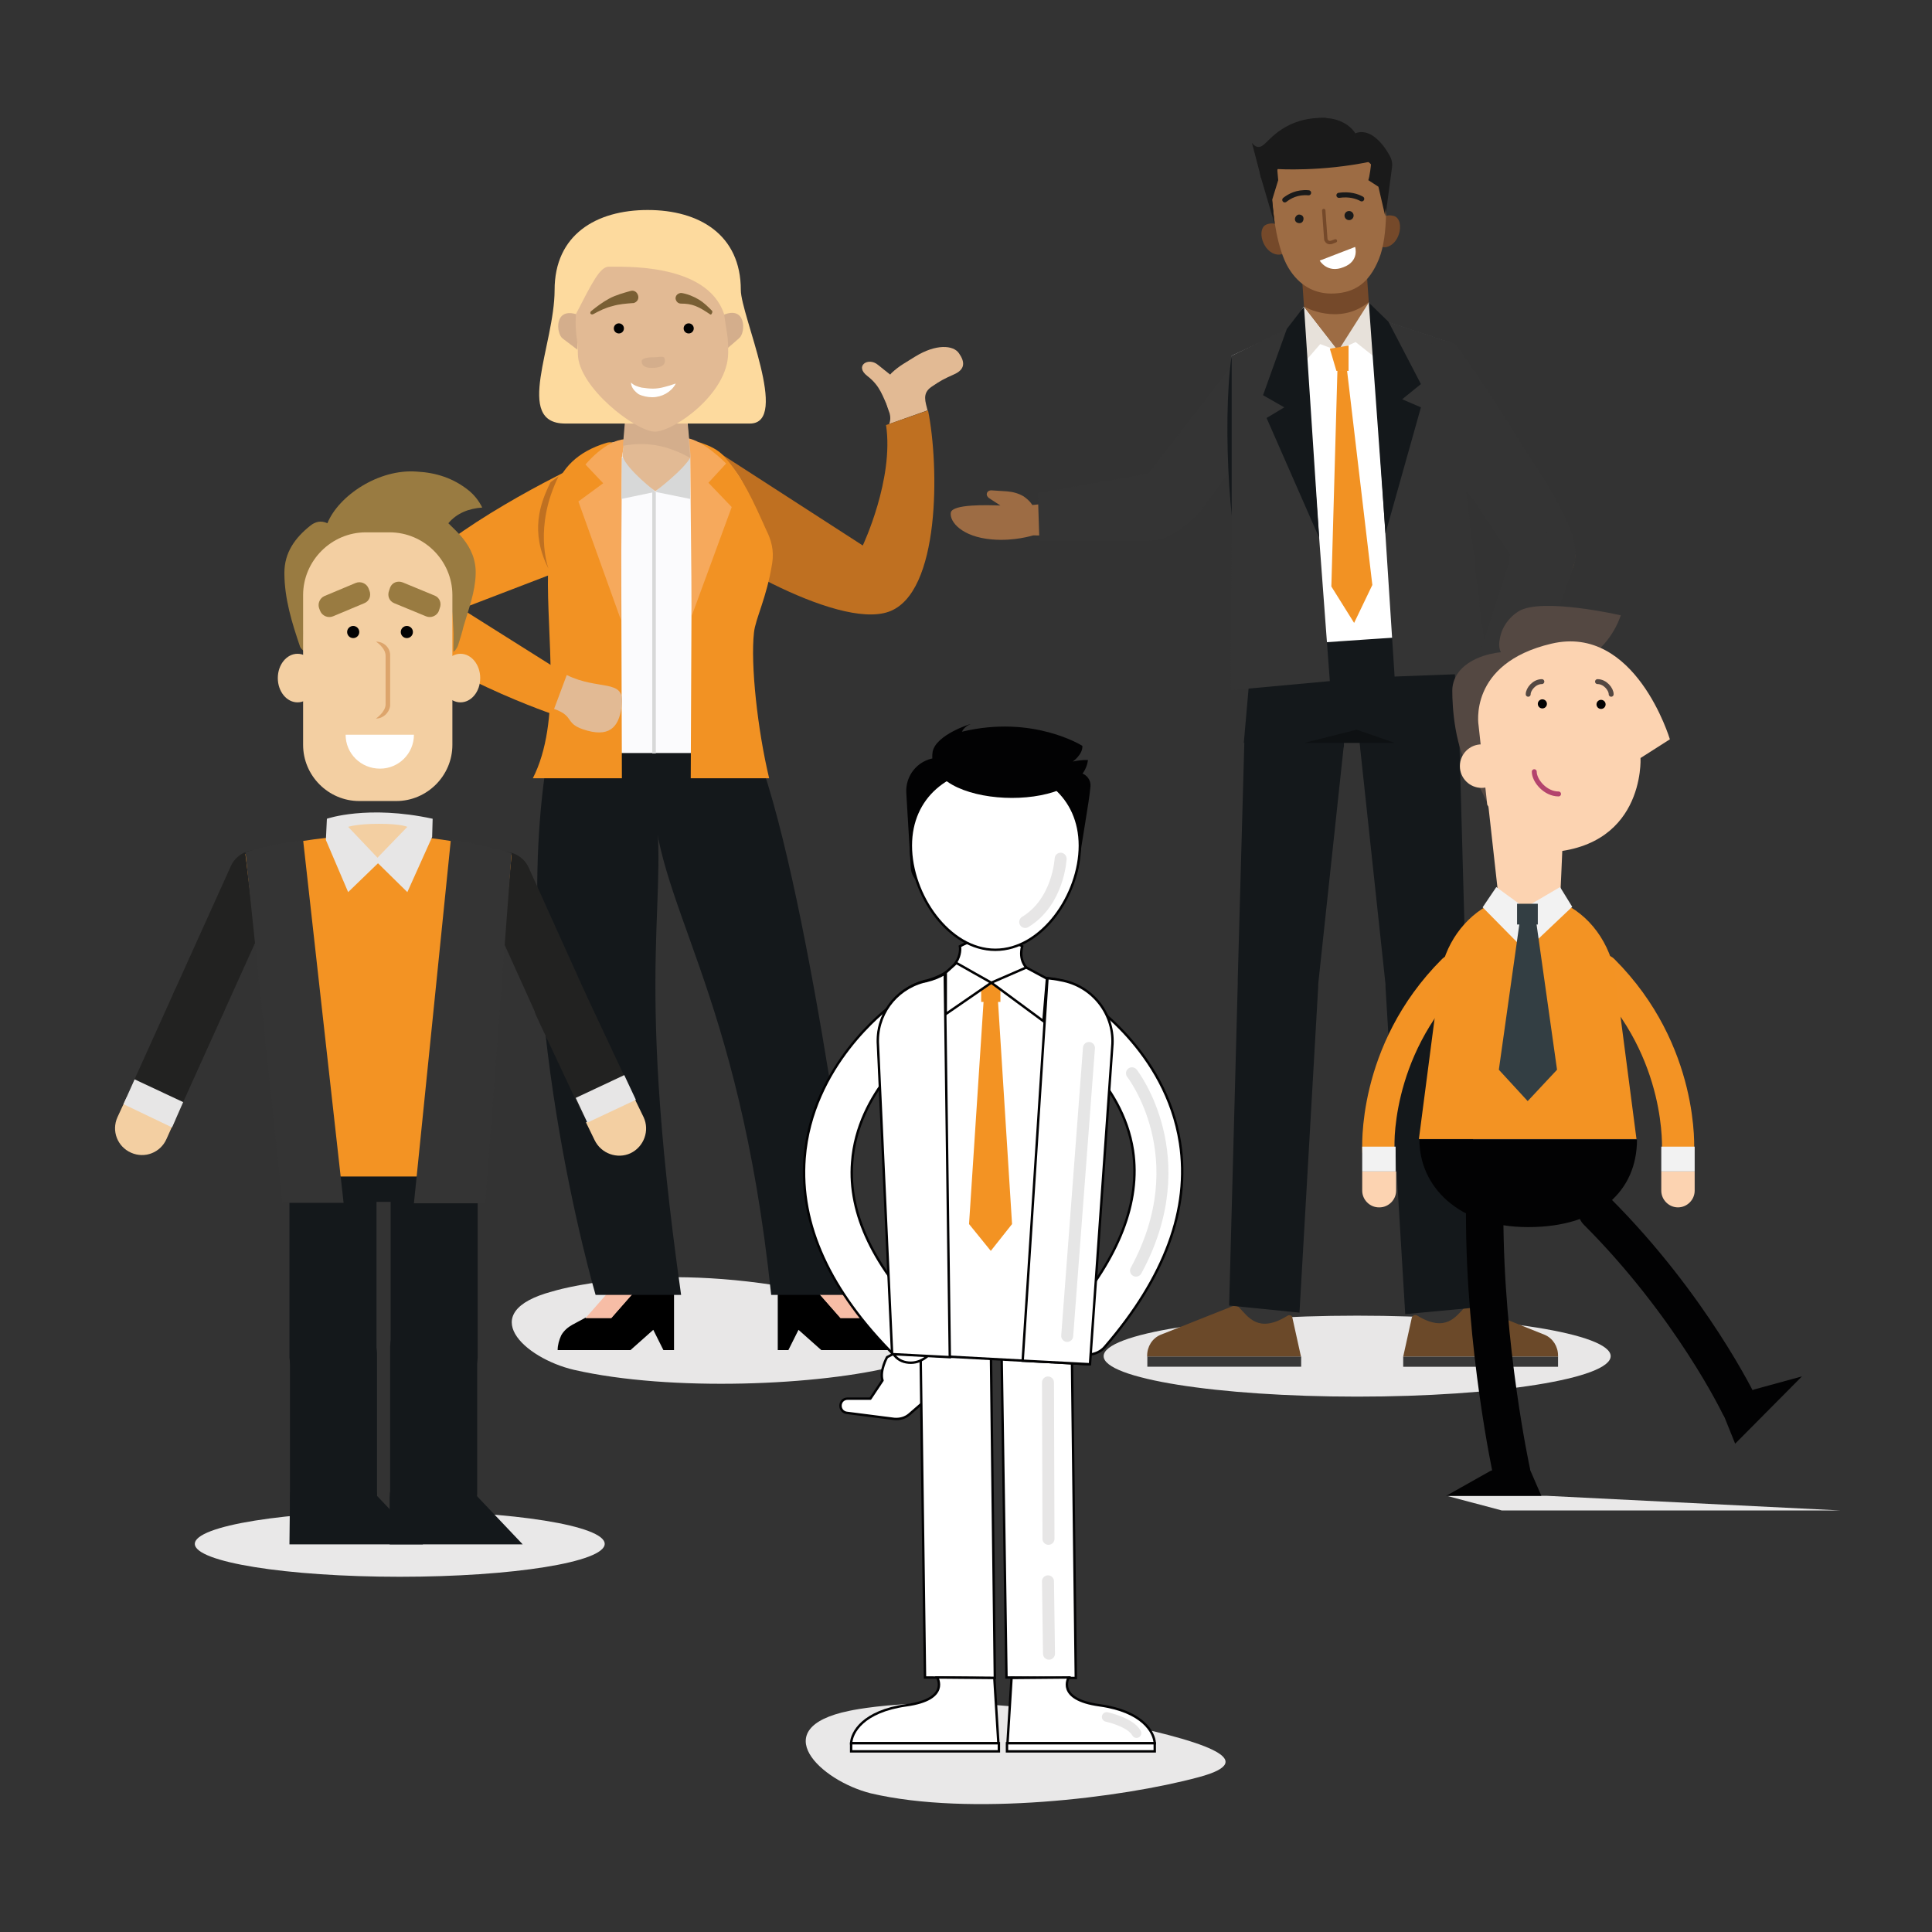 <?xml version="1.0" encoding="utf-8"?>
<!-- Generator: Adobe Illustrator 25.0.0, SVG Export Plug-In . SVG Version: 6.00 Build 0)  -->
<svg version="1.1" xmlns="http://www.w3.org/2000/svg" xmlns:xlink="http://www.w3.org/1999/xlink" x="0px" y="0px"
	 viewBox="0 0 381.8 381.8" style="enable-background:new 0 0 381.8 381.8;" xml:space="preserve">
<rect x="0" y="0" width="381.8" height="381.8" fill="#333333" stroke="none"/>
<style type="text/css">
	.st0{display:none;}
	.st1{display:inline;}
	.st2{fill:#E9E8E8;}
	.st3{fill:#14181B;}
	.st4{fill:#1F76BB;}
	.st5{fill:#997B41;}
	.st6{fill:#F3CFA2;}
	.st7{fill:#EABE8C;}
	.st8{fill:#020203;}
	.st9{fill:#FFFFFF;}
	.st10{fill:#222221;}
	.st11{fill:#F39323;}
	.st12{fill:#343434;}
	.st13{fill:#E7E6E6;}
	.st14{fill:#FFFFFF;stroke:#020203;stroke-width:0.474;stroke-linecap:round;stroke-linejoin:round;stroke-miterlimit:10;}
	.st15{fill:#FFFFFF;stroke:#020203;stroke-width:0.474;stroke-miterlimit:10;}
	.st16{fill:none;stroke:#E7E6E6;stroke-width:2.369;stroke-linecap:round;stroke-linejoin:round;stroke-miterlimit:10;}
	.st17{fill:none;stroke:#E7E6E6;stroke-width:1.895;stroke-linecap:round;stroke-linejoin:round;stroke-miterlimit:10;}
	
		.st18{opacity:0.1;fill:none;stroke:#020203;stroke-width:2.369;stroke-linecap:round;stroke-linejoin:round;stroke-miterlimit:10;enable-background:new    ;}
	.st19{fill:none;stroke:#020203;stroke-width:7.396;stroke-linecap:round;stroke-miterlimit:10;}
	.st20{fill:#544842;}
	.st21{fill:#FCD3B1;}
	.st22{fill:none;stroke:#544842;stroke-width:0.973;stroke-linecap:round;stroke-miterlimit:10;}
	.st23{fill:none;stroke:#F39324;stroke-width:6.368;stroke-linecap:round;stroke-miterlimit:10;}
	.st24{fill:#F2F2F2;}
	.st25{fill:#333E43;}
	.st26{fill:none;stroke:#B3446D;stroke-width:0.973;stroke-linecap:round;stroke-miterlimit:10;}
	.st27{fill:#E8E7E7;}
	.st28{fill:#F7BDA6;}
	.st29{fill:#E2BA94;}
	.st30{fill:#BF7021;}
	.st31{fill:#F29223;}
	.st32{fill:#A52452;}
	.st33{fill:#FBFBFD;}
	.st34{fill:#F6A95C;}
	.st35{fill:#D7D8D8;}
	.st36{fill:#D4AE8C;}
	.st37{fill:#FDDA9E;}
	.st38{fill:#795F34;}
	.st39{fill:#9D6C44;}
	.st40{fill:#EBC197;}
	.st41{fill:#6B4929;}
	.st42{fill:#383838;}
	.st43{opacity:0.3;}
	.st44{fill:#E7E1DA;}
	.st45{fill:#75492A;}
	.st46{fill:#1A1A1A;}
	.st47{fill:none;stroke:#75492A;stroke-width:0.671;stroke-linecap:round;stroke-miterlimit:10;}
	.st48{fill:none;stroke:#1A1A1A;stroke-width:1.006;stroke-linecap:round;stroke-miterlimit:10;}
	.st49{fill:#DDA56C;}
</style>
<g id="Layer_1" class="st0">
	<g id="Layer_1_1_" class="st1">
		<ellipse class="st2" cx="83.2" cy="296.7" rx="40.5" ry="6.5"/>
		<g>
			<g>
				<path class="st3" d="M98.5,286.5v-28.8l0,0c-0.2-4.6-4-8.2-8.6-8.2s-8.4,3.6-8.6,8.2l0,0l0,0l0,0c0,0.1,0,0.3,0,0.4v28.8l0,0
					c0.2,4.6,4,8.2,8.6,8.2s8.4-3.6,8.6-8.2l0,0l0,0l0,0C98.5,286.7,98.5,286.6,98.5,286.5z"/>
				<g>
					<polygon class="st3" points="98.5,287.2 98.5,287.2 98.5,274.6 					"/>
					<path class="st3" d="M81.2,287.5c0.1-4.7,3.9-8.5,8.6-8.5c4.6,0,8.4,3.6,8.6,8.1l0,0v0.1l9.1,9.6H81.2V287.5L81.2,287.5z"/>
				</g>
				<path class="st3" d="M98.6,228.3c-0.3-4.5-4-8.1-8.6-8.1s-8.3,3.5-8.6,8.1v15.4v16.2c0.3,4.5,4,8.1,8.6,8.1s8.3-3.6,8.6-8.1
					v-21.2V228.3z"/>
				<path class="st3" d="M78.7,287.7V259l0,0c-0.2-4.6-4-8.2-8.6-8.2s-8.4,3.6-8.6,8.2l0,0l0,0l0,0c0,0.1,0,0.3,0,0.4v28.8l0,0
					c0.2,4.6,4,8.2,8.6,8.2s8.4-3.6,8.6-8.2l0,0l0,0l0,0C78.7,288,78.7,287.8,78.7,287.7z"/>
				<g>
					<polygon class="st3" points="78.8,287 78.8,287 78.8,274.4 					"/>
					<path class="st3" d="M61.5,287.5c0.1-4.7,3.9-8.5,8.6-8.5c4.6,0,8.4,3.6,8.6,8.1l0,0v0.1l9.1,9.6H61.4L61.5,287.5L61.5,287.5z"
						/>
				</g>
				<path class="st3" d="M78.6,228.3c-0.3-4.5-4-8.1-8.6-8.1s-8.3,3.5-8.6,8.1v15.4v16.2c0.3,4.5,4,8.1,8.6,8.1s8.3-3.6,8.6-8.1
					v-21.2V228.3z"/>
				<path class="st3" d="M82.5,205.7h-5.1c-8.9,0-16.1,7.2-16.1,16.1v7.3h37.2v-7.3C98.6,212.9,91.4,205.7,82.5,205.7z"/>
				<g>
					<path class="st4" d="M117.8,208.9"/>
				</g>
			</g>
			<path class="st3" d="M82.5,205.7h-5.1c-8.9,0-16.1,7.2-16.1,16.1v7.3h37.2v-7.3C98.6,212.9,91.4,205.7,82.5,205.7z"/>
			<path class="st5" d="M68.9,95c-1.3-0.6-2.4-0.3-3.4,0.5c-3,2.4-5.1,5.3-5.1,9.3c0,5.1,1.5,9.9,3.1,14.6c0.1,0.3,0.6,0.7,0.8,1
				c0.2-1.5-0.2-2.8-0.1-4.2c0.3-3.3,1-6.7,3.5-9.2c1.7-1.7,3.3-3.4,3.8-5.9c2.2,1.3,4.4,2.3,6.8,2.9c2.1,0.5,4.1,0.7,6.2,0
				c1-0.4,2-0.9,2.9-1.3c0.9,1.2,1.9,2.4,2.8,3.5c0.6,0.7,1.4,1.4,1.9,2.2c1.6,2.2,1.5,4.8,1.7,7.5c0.1,1.3,0,3.1,0,4.5
				c0.1,0,0.2-0.2,0.3-0.2c0.2-0.3,0.5-0.7,0.6-1c0.4-1.3,0.8-2.5,1.1-3.8c1-3.4,2.3-6.8,2.4-10.3c0.1-2.8-0.9-5.1-2.6-7.2
				c-0.8-1-1.8-1.9-2.8-2.9c1.7-2,4-2.9,6.7-3.1c-0.7-1.4-1.6-2.5-2.7-3.4c-3-2.4-6.4-3.5-10.2-3.7C79,84.2,71.1,89.6,68.9,95z"/>
			<g>
				<path class="st6" d="M82.5,149.9h-7.3c-6.1,0-11.1-5-11.1-11.1v-29.6c0-6.8,5.6-12.4,12.4-12.4h4.7c6.8,0,12.4,5.6,12.4,12.4
					v29.6C93.6,144.9,88.6,149.9,82.5,149.9z"/>
				<ellipse class="st6" cx="63" cy="125.6" rx="3.9" ry="4.8"/>
				<ellipse class="st6" cx="95.2" cy="125.6" rx="3.9" ry="4.8"/>
			</g>
			<path class="st7" d="M81.3,120.9c-0.1-1.4-1.3-2.5-2.8-2.5l0,0c0,0,1.9,1.2,1.9,2.8c0,2.7,0,9.6,0,9.6c0,1.5-1.9,2.8-1.9,2.8l0,0
				c1.4,0,2.6-1.1,2.8-2.5l0,0v-0.3v-9.6V120.9L81.3,120.9z"/>
			<path class="st5" d="M88.4,113.4l-6.3-2.6c-1-0.4-1.4-1.5-1-2.5l0.2-0.6c0.4-1,1.5-1.4,2.5-1l6.3,2.6c1,0.4,1.4,1.5,1,2.5
				l-0.2,0.6C90.5,113.3,89.4,113.8,88.4,113.4z"/>
			<path class="st5" d="M76.2,110.8l-6.2,2.6c-1,0.4-2.1-0.1-2.5-1l-0.2-0.5c-0.4-1,0.1-2.1,1-2.5l6.2-2.6c1-0.4,2.1,0.1,2.5,1
				l0.2,0.5C77.6,109.3,77.2,110.4,76.2,110.8z"/>
			<circle class="st8" cx="74" cy="116.5" r="1.2"/>
			<circle class="st8" cx="84.6" cy="116.5" r="1.2"/>
			<path class="st9" d="M79.3,143.5c3.7,0,6.7-3,6.7-6.7H72.5C72.5,140.5,75.5,143.5,79.3,143.5"/>
			<g>
				<path class="st10" d="M41.3,194.6L41.3,194.6c2.7,1.2,5.8,0,7-2.7l11.2-24.8c1.2-2.7,0-5.8-2.7-7l0,0c-2.7-1.2-5.8,0-7,2.7
					l-11.2,24.8C37.4,190.2,38.6,193.4,41.3,194.6z"/>
				<path class="st10" d="M117.2,194.9L117.2,194.9c-2.7,1.2-5.8,0-7-2.7L99,167.4c-1.2-2.7,0-5.8,2.7-7l0,0c2.7-1.2,5.8,0,7,2.7
					l11.2,24.8C121.1,190.5,119.9,193.7,117.2,194.9z"/>
				<path class="st11" d="M52.7,160.4c0,0,11-3.8,26.5-3.8c7.8,0,16.6,1.2,26.1,3.9l-6,63.6H60.5L52.7,160.4z"/>
				<path class="st12" d="M72.1,229.3H60L52.7,160c0,0,4.3-1.4,11.4-2.4L72.1,229.3z"/>
				<path class="st12" d="M93.3,157.5c3.9,0.6,7.9,1.5,12,2.7l-5.2,69.2H86L93.3,157.5z"/>
				<path class="st13" d="M68.8,153.4c0,0,8-2.8,20.9,0l-0.1,3.6l-4.9,10.9l-5.8-5.7l-5.9,5.7l-4.4-10.3L68.8,153.4z"/>
				<path class="st6" d="M78.8,161.1L73,155c0,0,1.7-0.6,6.1-0.6s5.6,0.6,5.6,0.6"/>
				<g>
					<path class="st6" d="M129.7,208.9l1.7,3.5c1.2,2.6,0.1,5.8-2.6,7.1l0,0c-2.6,1.2-5.8,0.1-7.1-2.6l-1.7-3.5"/>
					<path class="st10" d="M119.4,212l-9.2-19.6c-1.2-2.6-0.1-5.8,2.6-7.1l0,0c2.6-1.2,5.8-0.1,7.1,2.6l9.2,19.6"/>
					
						<rect x="118.6" y="206.3" transform="matrix(0.905 -0.425 0.425 0.905 -77.002 72.365)" class="st13" width="10.6" height="5.4"/>
				</g>
				<path class="st10" d="M30.1,219.4L30.1,219.4c2.7,1.2,5.8,0,7-2.7l11.2-24.8c1.2-2.7,0-5.8-2.7-7l0,0c-2.7-1.2-5.8,0-7,2.7
					l-11.2,24.8C26.3,215,27.5,218.2,30.1,219.4z"/>
				<path class="st6" d="M29.2,208.5l-1.8,3.9c-1.2,2.7,0,5.8,2.7,7l0,0c2.7,1.2,5.8,0,7-2.7l1.8-4"/>
				<polygon class="st13" points="38.2,214.4 40.4,209.4 30.8,204.9 28.6,209.8 				"/>
			</g>
		</g>
		<path class="st2" d="M167.6,285.6c0,0,19.3-4.4,49.6,1.7c20.6,4.2,32.2,8,19.5,11.4c-15.2,4.1-45.2,7.8-64.8,3.2
			C161.9,299.4,151,289,167.6,285.6z"/>
		<path class="st14" d="M181.5,212.4l-6.4,3.3c0,0-1.5,2.7-0.9,4.6l-2.4,3.6h-4.5c-0.8,0-1.4,0.6-1.4,1.4l0,0c0,0.7,0.5,1.3,1.2,1.4
			l9.4,1.2c1.1,0.1,2.2-0.2,3-0.9l3.8-3.3c1.3-1.1,1.7-2.9,1-4.4L181.5,212.4z"/>
		<polygon class="st15" points="181.7,212.7 182.6,279 196.4,279.1 195.6,212.7 		"/>
		<g>
			<path class="st15" d="M185,279c0,0,2.6,4.3-6.1,5.5c-8.6,1.2-10.8,5.4-10.9,7.5h29.1l-0.8-12.9L185,279z"/>
			<rect x="168" y="292" class="st15" width="29.2" height="1.6"/>
		</g>
		<polygon class="st15" points="197.7,212.7 198.7,279 212.4,279.1 211.6,212.7 		"/>
		<line class="st16" x1="206.9" y1="260" x2="207.1" y2="274.3"/>
		<line class="st16" x1="206.9" y1="220.7" x2="207" y2="251.6"/>
		<g>
			<path class="st15" d="M211,279c0,0-2.6,4.3,6.1,5.5c8.6,1.2,10.8,5.4,10.9,7.5h-29.1l0.8-12.9L211,279z"/>
			<rect x="198.8" y="292" class="st15" width="29.2" height="1.6"/>
		</g>
		<path class="st17" d="M218.5,286.8c0,0,4.7,1,5.9,3.2"/>
		<path class="st8" d="M185.6,103.2l-1.4,1c-0.9,0.7-1.5,1.7-1.6,2.8l-1.4,14.8l-0.5-0.5c-0.5-0.6-0.8-1.3-0.9-2.1l-0.9-15
			c-0.2-3.4,2.2-6.4,5.6-6.9h0.1c2.8-0.4,22.6,1.1,28.9,3c1.1,0.3,1.9,1.4,1.8,2.6c-0.3,3.4-1.7,10.6-2.4,16.1
			c-0.1,0.8-0.4,1.7-0.8,2.2l-0.2,0.7c0.5-4.5,0.5-9.6-1.5-15.3c-0.5-1.3-1.6-2.2-3-2.3l-19-1.9
			C187.5,102.3,186.4,102.5,185.6,103.2z"/>
		<g>
			<line class="st18" x1="210.7" y1="211.5" x2="215" y2="154.6"/>
			<g>
				<path class="st15" d="M215,215.2c-1.2,0.1-2.5-0.3-3.4-1.1c-2-1.7-2.2-4.7-0.5-6.7c9.9-11.5,14.1-22.4,12.6-32.5
					c-2.1-14-14.7-22.1-14.8-22.2c-2.2-1.4-2.9-4.3-1.5-6.5s4.3-2.9,6.5-1.5c0.7,0.4,16.3,10.4,19.1,28.7c2,13-3,26.5-14.8,40.2
					C217.4,214.6,216.2,215.1,215,215.2z"/>
			</g>
			<g>
				<path class="st15" d="M179.8,216.8c1.2,0,2.4-0.5,3.4-1.4c1.9-1.9,1.9-4.9,0-6.7c-10.7-10.7-15.8-21.3-15-31.5
					c1-14.1,13-23.1,13.1-23.2c2.1-1.5,2.6-4.5,1-6.6c-1.5-2.1-4.5-2.6-6.6-1c-0.6,0.5-15.5,11.6-16.9,30c-1,13.1,5,26.2,17.8,39
					C177.4,216.4,178.6,216.8,179.8,216.8z"/>
			</g>
			<path class="st18" d="M223.5,159.6c0,0,13,16.6,0.8,39"/>
			<g>
				<path class="st15" d="M209.1,141.2c-0.9-0.2-1.7-0.3-2.6-0.4l0,0c0,0-6-1-4.7-6.3c0,0-5.7-3.6-12.3,0c0,0,1,4.7-6.6,6.8
					c-0.2,0-0.4,0.1-0.5,0.1l0,0l0,0c-5.6,1.6-9.4,6.7-9,12.5l2.8,61.1l38.8,2.1l4.4-62.7C220,148.1,215.5,142.3,209.1,141.2z"/>
				<path class="st15" d="M187.5,215.7l-11.4-0.6l-2.8-61.1c-0.4-5.8,3.4-11,9-12.5l0,0l0,0c0.2,0,0.3-0.1,0.5-0.1
					c1.6-0.4,2.8-0.9,3.7-1.5L187.5,215.7z"/>
				<polygon class="st11" points="197,145 194.2,145 191.3,189.4 195.6,194.7 199.8,189.4 				"/>
				<rect x="193.7" y="141.7" class="st11" width="3.8" height="3.8"/>
				<polygon class="st15" points="188.8,137.8 195.7,141.7 186.7,147.9 186.7,139.7 				"/>
				<polygon class="st15" points="202.6,138.7 195.7,141.7 206,149.3 206.7,140.9 				"/>
				<path class="st15" d="M201.9,216.4l13.3,0.7l4.4-62.7c0.6-6.3-3.8-12.1-10.2-13.2c-0.9-0.2-1.7-0.3-2.6-0.4L201.9,216.4z"/>
				<line class="st18" x1="210.7" y1="211.5" x2="215" y2="154.6"/>
			</g>
		</g>
		<path class="st15" d="M213.2,114.6c0,9.7-7.5,20.6-16.7,20.6s-16.7-10.9-16.7-20.6s7.5-15.5,16.7-15.5S213.2,104.9,213.2,114.6z"
			/>
		<path class="st16" d="M209.4,117.2c0,0-0.4,8.5-7,12.5"/>
		<path class="st8" d="M184.1,96.1c-1.7,11.2,29.4,12.4,30.7,1.6c0,0-1.2-0.1-3,0.3c0,0,2-1.4,1.9-3.1c0,0-9.7-6.2-23.8-2.8
			c0,0,0.4-1,1.7-1.5C191.7,90.5,184.7,92.7,184.1,96.1z"/>
		<g>
			<polygon class="st2" points="277.3,293.8 288.2,296.7 355.2,296.7 297,293.8 			"/>
			<g>
				<polyline id="man_x5F_beenrechts_6_" class="st8" points="292.7,286.2 296,293.8 277.2,293.8 285.9,288.9 				"/>
			</g>
			<path class="st19" d="M284.8,238.2c0,26.4,5.3,50.8,5.3,50.8"/>
			<g>
				<polyline id="man_x5F_beenrechts_5_" class="st8" points="331.2,275.8 334.3,283.5 347.5,270.2 338,272.8 				"/>
			</g>
			<path class="st19" d="M307,237.6c18.7,18.7,28.1,38.3,28.1,38.3"/>
			<path class="st20" d="M311.7,119.8L311.7,119.8c0,0-15.6-3.6-20.2-0.8c-1.9,1.2-3.3,3.1-3.7,5.4c-0.2,0.9-0.2,1.9,0.2,2.7
				c0,0-6.3,0.4-8.8,4.6c-0.5,0.9-0.8,1.9-0.8,3c0,3,0.4,11.7,4.1,16.8c0.8,1.1,3.3,6.1,3.6,7.4c0.1,0.6,0.2,1.2,0.2,1.7
				c0,1.8,1-13.1,1.3-19.3c0.2-4,9.3-8.9,15.7-11.9C307.3,127.4,310.3,123.9,311.7,119.8z"/>
			<circle class="st21" cx="284.2" cy="149.6" r="4.3"/>
			<path class="st21" d="M284.2,145.5l3.7,33.3l5.3,4l6.4-3.8c-0.1,0.1,0.8-16.1,0.6-16"/>
			<path class="st21" d="M321.4,144.3c0,0-6.8-22.8-23.4-18.9s-14.4,16.2-14.4,16.2l1.7,15.6l0,0c0,0,5.4,9.5,10.2,9.5
				c21.1,0,20.1-18.7,20.1-18.7L321.4,144.3z"/>
			<path class="st22" d="M307.1,132.9c1.5,0,2.7,1.5,2.7,2.5"/>
			<path class="st22" d="M293.4,135.4c0-1,1.2-2.5,2.7-2.5"/>
			<circle class="st8" cx="296.2" cy="137.3" r="0.9"/>
			<circle class="st8" cx="307.8" cy="137.4" r="0.9"/>
			<g>
				<g>
					<g>
						<path class="st23" d="M263.8,225.7c0,0-1.3-19.6,14.8-35.7"/>
						<g>
							<path class="st21" d="M260.6,229.7v3.8c0,1.8,1.5,3.3,3.3,3.3h0.1c1.8,0,3.3-1.5,3.3-3.3v-3.8"/>
							<rect x="260.6" y="224.8" class="st24" width="6.6" height="4.9"/>
						</g>
					</g>
					<g>
						<path class="st23" d="M323,225.7c0,0,1.3-19.6-14.8-35.7"/>
						<g>
							<path class="st21" d="M326.3,229.7v3.8c0,1.8-1.5,3.3-3.3,3.3l0,0c-1.8,0-3.3-1.5-3.3-3.3v-3.8"/>
							<rect x="319.7" y="224.8" class="st24" width="6.6" height="4.9"/>
						</g>
					</g>
					<g>
						<path class="st11" d="M298.6,176c5.9,2,10.5,7.4,11.9,14.3l4.3,33h-43l4.3-33c1.3-6.6,5.6-11.7,11-14l5.5,2.4L298.6,176z"/>
						<path class="st8" d="M314.9,223.4c0,10.2-7.6,17.3-21.5,17.3s-21.5-8.1-21.5-17.3H314.9z"/>
					</g>
					<polygon class="st24" points="287.1,173.5 292.7,177.6 299.7,173.5 302.1,177.4 294.6,184.5 292.7,178.8 291.2,184.4 
						284.4,177.5 					"/>
				</g>
				<g>
					<polygon class="st25" points="293.3,215.8 287.6,209.6 291.7,180.5 295,180.5 299.1,209.6 					"/>
					<rect x="291.2" y="176.8" class="st25" width="4.1" height="4.1"/>
				</g>
			</g>
			<path class="st26" d="M299.4,155.1c-2.6,0-4.8-2.6-4.8-4.4"/>
		</g>
	</g>
	<g id="Layer_2_1_" class="st1">
	</g>
</g>
<g id="Layer_2">
	<g>
		<path class="st27" d="M109.2,255.2c0,0,19.4-6.1,49.2-0.3c20.3,4,31.4,11.8,18.8,15c-15,3.9-44.6,5.2-63.8,0.8
			C103.6,268.4,93.7,259.3,109.2,255.2z"/>
		<g>
			<path d="M176.7,266.8h-14.4l-4.5-4l-2,4h-2.1v-15.3h4.5l7.9,8.9h5.1l2.6,1.4c0.9,0.5,1.7,1.2,2.2,2.1
				C176.4,264.8,176.7,265.8,176.7,266.8z"/>
			<path class="st28" d="M163.3,251.5v-3.4h-9.5v3.4l0,0c2.8,0,5.5,1.2,7.4,3.4l4.9,5.6h5.1L163.3,251.5z"/>
		</g>
		<g>
			<path d="M110.2,266.8h14.4l4.5-4l2,4h2.1v-15.3h-4.5l-7.9,8.9h-5.1l-2.6,1.4c-0.9,0.5-1.7,1.2-2.2,2.1
				C110.5,264.8,110.2,265.8,110.2,266.8z"/>
			<path class="st28" d="M123.6,251.5v-3.4h9.5v3.4l0,0c-2.8,0-5.5,1.2-7.4,3.4l-4.9,5.6h-5.1L123.6,251.5z"/>
		</g>
		<g id="Female_suit_01_1_">
			<path class="st29" d="M180.8,70.5c-1.7,1.1-3,1.7-4.6,3.2c-1.9,1.9-1.3,5.7-0.6,7.4c0.7,1.6,0.1,2.7,0.1,2.7l7.6-2.7
				c-0.4-1.7-1.1-3.3,0.7-4.6c1.9-1.3,2.5-1.6,4.5-2.5c2.3-1,2.2-2.5,1-4.2C188.4,68.2,185,67.9,180.8,70.5z"/>
			<path class="st30" d="M131.6,101.7c7.4,7.1,33.7,22.8,44,19.2c10.3-3.6,10-28.9,7.8-39.8l-8.3,2.9c1.6,10.7-4.6,23.8-4.6,23.8
				l-30.5-19.7L131.6,101.7z"/>
			<path class="st3" d="M108.3,148.9c0,10.4,8.9,13.1,20.7,13.1s20.7-3.2,20.7-13.1H108.3z"/>
			<path class="st3" d="M108.3,148.9c-8.1,47.4,9.4,107,9.4,107h16.9c-9.7-68.4-1.8-77.9-5.6-100.5L108.3,148.9z"/>
			<path class="st3" d="M149.7,148.9c10.8,29.1,20.4,107,20.4,107l-17.7,0c-6.5-61.8-23.4-77.3-23.4-100.5L149.7,148.9z"/>
			<path class="st29" d="M175.7,81c-1.3-2.7-1.7-4.7-4.3-6.7s0.2-3.8,2.1-2.2c1.9,1.6,3,2.1,4.6,4.3C179.7,78.6,175.7,81,175.7,81z"
				/>
			<path class="st31" d="M91.2,120.3l20.8,13.1l-2.9,7.7c0,0-31.5-10.9-31.5-20.7c0-8,19.9-19.9,32.2-26.2c0.6-0.3,1.2-0.6,1.7-0.9
				c2.1-1,3.9-1.9,5.2-2.5l-8.3,22.9L91.2,120.3z"/>
			<path class="st32" d="M149.8,112.1l-40,0.4c7.5,5.4,33.9,4,40,4.2C149.8,115.3,149.8,113.8,149.8,112.1z"/>
			<path class="st33" d="M149.4,114.9c0,0.1,0,0.2,0,0.3c0,0.4,0,0.8,0,1.1c0,1.3-0.1,2.5-0.1,3.6c-0.6,8.3-2.8,15.2,0.1,28.9H109
				c4.8-11.1-0.3-22.7,0-35.4c0-0.9,0-1.9,0-2.8v0c0.1-11.9-0.3-24,20.2-24c18.4,0,20.2,13,20.2,23.6
				C149.4,111.9,149.4,113.5,149.4,114.9z"/>
			<path class="st31" d="M122.7,89.4c0-1.4-1.4-2.3-2.8-1.9c-11.9,3.6-11.6,13.3-11.6,22.8v0c0,0.9,0,1.9,0,2.8
				c-0.3,12.9,2.7,29.5-3,40.7h17.6L122.7,89.4z"/>
			<path class="st31" d="M136.5,153.8H152c-2.3-9.6-3.7-22.5-3-28.8c0.3-2.8,2.5-6.8,3.6-13.7c0.4-2.5-0.2-4.6-1.1-6.4
				c-2.7-6-4.7-10.5-8.3-14.6c-1.3-1.5-3-2.2-4.7-2.8c-0.8-0.3-1.7,0.2-1.7,1.1L136.5,153.8z"/>
			<g>
				<g>
					<g>
						<path class="st34" d="M114.3,99.1l4.9-3.6l-3.5-3.7c0,0,3.9-4.8,7.8-5l-0.6,3.6l-0.2,32.1L114.3,99.1z"/>
					</g>
				</g>
			</g>
			<g>
				<g>
					<g>
						<path class="st34" d="M144.6,100.2l-4.6-4.8l3.5-3.8c0,0-4.5-4.6-7.7-5l0.6,3.8l0.3,31.3L144.6,100.2z"/>
					</g>
				</g>
			</g>
			<path class="st30" d="M108.4,112.4c-3.7-7.3-1.7-12.9,0.4-17.1c0.5-0.4,1.1-0.8,1.6-1.2C105.4,104.2,108.3,112.1,108.4,112.4z"/>
			<path class="st29" d="M112,133.4c6.3,3.1,11.4,0.7,10.9,5.7c-0.4,4.1-2,6.6-6.8,5.3c-4.8-1.3-2.3-2.8-6.6-4.3L112,133.4z"/>
		</g>
		<polygon class="st35" points="129.5,97.2 122.8,98.6 122.9,90.3 		"/>
		<polygon class="st35" points="129.5,97.2 136.4,98.6 136.4,90.4 		"/>
		<g id="Female_neck_02_1_">
			<path class="st29" d="M135.7,81.4l-0.5-6.8h-11.1l-0.4,6.8l-0.1,2.3l-0.6,6.5c1.1,2.8,6.5,6.9,6.5,6.9s5.6-4.2,7-6.8L135.7,81.4z
				"/>
			<path class="st36" d="M123.1,88.1c4.3-0.8,8.5-0.3,13.3,2.4l-0.9-10.8c-2.4,0-6.8,0-11.7,0L123.1,88.1z"/>
		</g>
		<path class="st37" d="M146.4,57.3c0,5,9.8,26.4,1.8,26.4c-8.8,0-30.9,0-36.5,0c-10.2,0-2.1-15.5-2.1-26.4s8.2-15.8,18.4-15.8
			S146.4,46.4,146.4,57.3z"/>
		<g>
			<path class="st36" d="M114.2,62.2c-4.8-1.7-4.3,3.8-3,4.7c1.3,1,2.9,2.2,2.9,2.2L114.2,62.2z"/>
			<path class="st36" d="M142.8,62.3c4.7-2.1,4.6,3.4,3.3,4.5c-1.2,1.1-2.8,2.4-2.8,2.4L142.8,62.3z"/>
			<ellipse class="st36" cx="144.9" cy="64.8" rx="0.5" ry="1"/>
			<ellipse class="st36" cx="112.3" cy="64.8" rx="0.5" ry="1"/>
		</g>
		<path class="st29" d="M143.9,69.7c0,8.1-10.8,15.6-14.5,15.6s-15.2-8.8-15.2-15.4c0-3.3-0.6-3.4-0.4-7.8c3.2-6.2,4.8-9.5,6.6-9.4
			c2,0.1,19.3-1,22.7,9.4C143.7,66.5,143.9,66.1,143.9,69.7z"/>
		<circle cx="136.1" cy="64.9" r="1"/>
		<circle cx="122.3" cy="64.9" r="1"/>
		<g>
			<path class="st38" d="M116.8,61.5c1.1-0.9,2.3-1.8,3.6-2.5c1.3-0.7,2.8-1.1,4.2-1.5c0.7-0.2,1.3,0.2,1.5,0.9
				c0.2,0.7-0.2,1.3-0.9,1.5c-0.1,0-0.2,0-0.2,0c-1.3,0.1-2.7,0.2-4,0.6c-1.3,0.3-2.5,0.9-3.8,1.6c-0.2,0.1-0.4,0-0.5-0.1
				C116.6,61.8,116.7,61.6,116.8,61.5z"/>
		</g>
		<g>
			<path class="st38" d="M140.3,62.1c-0.9-0.6-1.8-1.2-2.8-1.6c-1-0.4-1.9-0.5-2.9-0.5c-0.6,0-1-0.4-1.1-1c0-0.6,0.4-1,1-1.1
				c0.1,0,0.1,0,0.2,0l0,0c1.2,0.2,2.4,0.7,3.4,1.3c1,0.6,1.8,1.4,2.6,2.2c0.1,0.1,0.1,0.3,0,0.5C140.6,62.2,140.4,62.2,140.3,62.1z
				"/>
		</g>
		<g>
			<path d="M113.9,62.2C113.8,62.2,114,62.2,113.9,62.2L113.9,62.2z"/>
		</g>
		<path class="st36" d="M129.3,70.6c1.3,0,2.1-0.5,2.1,0.7c0,1.1-1.2,1.4-2.7,1.4c-1.5,0-1.9-0.7-1.9-1.3S127.9,70.6,129.3,70.6z"/>
		<g>
			<path class="st9" d="M124.7,75.6c0.6,0.6,1.3,0.8,2.1,1c0.7,0.1,1.5,0.2,2.2,0.2c0.7,0,1.5-0.1,2.2-0.3c0.8-0.2,1.5-0.4,2.3-0.7
				l0,0.1c-0.9,1.6-2.7,2.6-4.6,2.6c-0.9,0-1.9-0.2-2.7-0.6C125.5,77.4,124.7,76.6,124.7,75.6L124.7,75.6z"/>
		</g>
		<rect x="128.9" y="97.2" class="st35" width="0.7" height="51.7"/>
	</g>
	<g>
		<ellipse class="st27" cx="268.2" cy="268" rx="50.1" ry="8"/>
		<g>
			<g id="Modern_man_3_1_">
				<g>
					<path class="st39" d="M204.2,105.8L204.2,105.8c-0.1,0-3.7,1.2-8.2,0.8c-5.9-0.5-8.4-3.5-8.1-5.3c0.3-1.7,7.2-1.5,9.8-1.4
						l-2.3-1.5c-0.2-0.2-0.4-0.4-0.4-0.7c0-0.5,0.4-0.8,0.9-0.8l3.1,0.2c1.2,0.1,2.3,0.4,3.3,1c1.3,0.9,1.7,1.7,1.7,1.7l20.2-2
						l29.5-30.5l7.3,0.6L234.6,98c0.2,4.5-3.4,8.3-7.9,8.2L204.2,105.8z"/>
					<path class="st12" d="M226.9,93.6l-21.8,3.8l0.3,9.5l21.3,0c4,0,7.4-2.6,10.3-5.6l18.4-25l-12.3-3.6L226.9,93.6z"/>
				</g>
				<path class="st40" d="M288.7,122.1c-0.7-0.3-1.5-0.4-1.5-0.4l-0.1,2.1l1.8-0.4L288.7,122.1z"/>
				<g>
					<g>
						<polygon class="st12" points="289.7,264.2 289,243.1 279.8,243.1 280.4,264.2 						"/>
					</g>
					<g>
						<path class="st41" d="M279,260.4l-1.7,7.7h30.6v-0.2c0-1.8-1-3.4-2.6-4.1l-14.2-5.7c-0.5-0.2-1.2-0.2-1.6,0.2
							c-1.8,1.9-3.8,5.1-9.4,1.7C279.6,259.7,279.1,260,279,260.4z"/>
						<rect x="277.3" y="268.1" class="st42" width="30.6" height="2"/>
					</g>
				</g>
				<g>
					<g>
						<polygon class="st12" points="244.9,264.2 245.6,243.1 254.8,243.1 254.2,264.2 						"/>
					</g>
					<g>
						<path class="st41" d="M255.4,260.4l1.7,7.7h-30.4v-0.2c0-1.8,1-3.4,2.6-4.1l14.1-5.6c0.5-0.2,1.2-0.2,1.5,0.2
							c1.8,1.9,3.8,5.1,9.4,1.7C254.8,259.7,255.4,260,255.4,260.4z"/>
						
							<rect x="226.8" y="268.1" transform="matrix(-1 -4.491220e-11 4.491220e-11 -1 483.936 538.189)" class="st42" width="30.4" height="2"/>
					</g>
				</g>
				<path class="st3" d="M244.6,194.4c0-0.3,0-0.5,0-0.8l1.3-46.8h-0.1l1.9-21.6H287l1.3,20.4c0,0.3,0.1,0.6,0.1,0.9l1.3,47.1
					c0,0.2,0,0.5,0,0.7l2.9,64l-14.9,1.4l-3.9-64.7c0-0.2,0-0.3,0-0.5l-5-46.6c0-0.4-0.1-0.7-0.1-1.1h-3.1c0,0.4,0,0.7-0.1,1.1
					l-5,46.6c0,0.2,0,0.3,0,0.5l-3.7,64.4l-13.9-1.4L244.6,194.4z"/>
				<polygon class="st43" points="268.1,144.2 275.6,146.8 257.8,146.8 				"/>
				<path class="st9" d="M243.4,70.3l14.8-6.9l6.5-0.3l6.3-0.5l14.9,4.9l2.1,27.2c0,0,6.9,25.7,0.5,30.4l-39.3,2.7
					c-6.5-3.6-4.6-26.7-4.6-26.7L243.4,70.3z"/>
				<path class="st9" d="M270.5,59.8l0.8,2.8l4.8,1.8c0,0,0.2,7-11.2,7.9S252,66.6,252,66.6l5.3-3.1l0.4-2.8L270.5,59.8"/>
				<polygon class="st44" points="270.5,59.8 273,63.2 272.7,71.4 267.9,67.6 264.1,69.3 				"/>
				<polygon class="st12" points="271,62.5 275.6,133.7 294,133 290.4,102.5 285.9,67.4 				"/>
				<path class="st3" d="M243.4,70.3c-2,13.4-0.2,40.9,2.8,42.9c3.6,2.4,10.8,0.9,10.8,0.9c2.6-3.7-4.4-27-1.5-36L243.4,70.3z"/>
				<g>
					<path class="st39" d="M308.2,104.7c3.1,1.7,4,5.7,2,8.6L299.4,136l0,0.1c0,0,0.1,0.6-2.8,4.9c-3.8,5.6-6.5,3.8-8.1,2.5
						c-1.5-1.2,0.9-5.4,2.5-8l2.5-2.6l5.2-21.2"/>
					<path class="st12" d="M284.7,67.4L284.7,67.4c1.2-0.2,2.4,0.1,3.2,1c0.3,0.3,0.6,0.7,0.8,1.1c0,0.1,0.1,0.1,0.1,0.2
						c0.6,0.8,4.6,6.3,10.2,15.4c6.7,10.8,17.2,24.7,9.8,28.6c-2.7,1.4-7-0.4-9.1-2.6c-1.4-1.5-4.2-5.8-6.9-9.9
						c-5.7-8.7-11.4-12.7-14.1-20.9l-0.7-2C276.5,73.4,279.6,68.3,284.7,67.4z"/>
					<path class="st12" d="M298.3,110.9l-6.7,20.8l11.1,4.1l8.7-25.2c0,0-2.5-5.3-7.8-5.8S298.3,110.9,298.3,110.9z"/>
				</g>
				<g>
					<path class="st39" d="M270.5,59.8l-6.1,9.6l-6.7-8.7C257.7,60.6,270.3,59.9,270.5,59.8z"/>
					<path class="st45" d="M257.2,53.5l12.8-0.9l0.5,7.1c-5.9,4.8-12.8,0.9-12.8,0.9L257.2,53.5z"/>
				</g>
				<polygon class="st44" points="257.6,60.6 255.6,64.4 257,72.5 260.9,68 264.4,69.3 				"/>
				<polygon class="st12" points="257.5,63.4 262.8,134.6 243.2,136.4 243.4,105.7 243.4,70.3 				"/>
				<polygon class="st3" points="270.5,59.8 273.8,105.4 280.8,80.5 277.1,78.9 280.8,75.9 274.4,63.6 				"/>
				<polygon class="st3" points="257.7,60.6 260.7,106.3 250.3,82.6 253.8,80.5 249.6,78.1 254.3,65 				"/>
				<polygon class="st31" points="262.8,68.9 264.1,73.3 266.5,73.3 266.5,68.3 				"/>
				<polyline class="st31" points="264.3,73.2 263.1,115.9 267.6,123.1 271.2,115.6 266.2,73.2 				"/>
				<path class="st46" d="M267.8,26.3c0,0-2.6-4.7-10.5-2.3c-5.6,1.7-7.5,5.8-8.1,8.1c-0.2,0.9-0.3,1.8-0.1,2.7l2.8,9.5l7.3-14
					l8,0.1L267.8,26.3z"/>
				<g>
					<path class="st45" d="M253.1,45c0,0-1-1.4-2.9-0.6c-1.9,0.9-0.7,5.5,2.2,5.9c0,0,1,0.2,1.8-0.6C254.2,49.7,253.3,46.3,253.1,45
						z"/>
				</g>
				<g>
					<path class="st45" d="M272.7,43.6c0,0,0.8-1.5,2.8-0.9c2,0.6,1.4,5.3-1.4,6.1c0,0-1,0.3-1.9-0.4
						C272.2,48.4,272.7,44.9,272.7,43.6z"/>
				</g>
				<path class="st39" d="M251.4,39.5c0.2,3.1,1,9.7,3.2,13.4c2.1,3.5,5.2,5.3,9.1,5.1c3.9-0.2,6.8-1.9,8.8-6.8
					c2-4.9,1.3-13.3,1.3-13.3s-0.8-11.2-11.8-10.4C250.3,28.4,251.4,39.5,251.4,39.5z"/>
				<path class="st47" d="M261.6,41.6l0.4,5.6c0,0.1,0,0.2,0.1,0.3c0.2,0.4,0.6,0.5,1,0.4l0.8-0.3"/>
				<circle class="st46" cx="266.6" cy="42.6" r="0.9"/>
				<path class="st46" d="M255.9,43.3c0,0.5,0.4,0.8,0.9,0.8c0.5,0,0.8-0.4,0.8-0.9c0-0.5-0.4-0.8-0.9-0.8
					C256.3,42.4,255.9,42.9,255.9,43.3z"/>
				<path class="st48" d="M258.6,38.1c-2.3-0.2-3.8,0.7-4.7,1.4"/>
				<path class="st48" d="M264.6,38.6c2.1-0.3,3.6,0.2,4.5,0.7"/>
				<path class="st46" d="M273.8,42.7l1.3-9.7c0.1-0.8-0.1-1.6-0.5-2.3c-1-1.8-3.7-5.7-6.9-4.3l-0.6,4c0,0,4.2,0.5,6.2,5.8
					L273.8,42.7z"/>
				<path class="st9" d="M267.8,48.8c0,0,0.9,2.8-2.3,4c-3.2,1.3-4.7-1.3-4.7-1.3L267.8,48.8z"/>
				<path class="st46" d="M251.9,44.2l-0.5-4.7l1.2-3.9l-0.2-2.2c0,0,8.7,0.6,18.6-1.5c-0.3,3.1-0.6,3.7-0.6,3.7l2,1.3l1.3,5.6v-9.3
					l-4.7-4.9l-4-1.9l-5.4-0.6l-6.7,2.2l-2.6,5.6L251.9,44.2z"/>
				<path class="st46" d="M249.1,34.7l-1.7-6.5c0,0,0.9,1.5,2.2,0.5c1.3-0.9,4.4-5.7,12.5-5.4c0.3,5-6.2,7.4-6.2,7.4l-6.7,4.4"/>
			</g>
		</g>
	</g>
	<g id="Layer_1_3_">
		<g>
			<ellipse class="st2" cx="79" cy="305.1" rx="40.5" ry="6.5"/>
			<g>
				<g>
					<path class="st3" d="M94.3,294.9v-28.8l0,0c-0.2-4.6-4-8.2-8.6-8.2s-8.4,3.6-8.6,8.2l0,0l0,0l0,0c0,0.1,0,0.3,0,0.4v28.8l0,0
						c0.2,4.6,4,8.2,8.6,8.2s8.4-3.6,8.6-8.2l0,0l0,0l0,0C94.3,295.1,94.3,295,94.3,294.9z"/>
					<g>
						<polygon class="st3" points="94.3,295.6 94.3,295.6 94.3,283 						"/>
						<path class="st3" d="M77,295.9c0.1-4.7,3.9-8.5,8.6-8.5c4.6,0,8.4,3.6,8.6,8.1l0,0v0.1l9.1,9.6H77V295.9L77,295.9z"/>
					</g>
					<path class="st3" d="M94.4,236.7c-0.3-4.5-4-8.1-8.6-8.1s-8.3,3.5-8.6,8.1v15.4v16.2c0.3,4.5,4,8.1,8.6,8.1s8.3-3.6,8.6-8.1
						v-21.2V236.7z"/>
					<path class="st3" d="M74.5,296.1v-28.7l0,0c-0.2-4.6-4-8.2-8.6-8.2s-8.4,3.6-8.6,8.2l0,0l0,0l0,0c0,0.1,0,0.3,0,0.4v28.8l0,0
						c0.2,4.6,4,8.2,8.6,8.2s8.4-3.6,8.6-8.2l0,0l0,0l0,0C74.5,296.4,74.5,296.2,74.5,296.1z"/>
					<g>
						<polygon class="st3" points="74.6,295.4 74.6,295.4 74.6,282.8 						"/>
						<path class="st3" d="M57.3,295.9c0.1-4.7,3.9-8.5,8.6-8.5c4.6,0,8.4,3.6,8.6,8.1l0,0v0.1l9.1,9.6H57.2L57.3,295.9L57.3,295.9z
							"/>
					</g>
					<path class="st3" d="M74.4,236.7c-0.3-4.5-4-8.1-8.6-8.1s-8.3,3.5-8.6,8.1v15.4v16.2c0.3,4.5,4,8.1,8.6,8.1s8.3-3.6,8.6-8.1
						v-21.2V236.7z"/>
					<path class="st3" d="M78.3,214.1h-5.1c-8.9,0-16.1,7.2-16.1,16.1v7.3h37.2v-7.3C94.4,221.3,87.2,214.1,78.3,214.1z"/>
					<g>
						<path class="st4" d="M113.6,217.3"/>
					</g>
				</g>
				<path class="st3" d="M78.3,214.1h-5.1c-8.9,0-16.1,7.2-16.1,16.1v7.3h37.2v-7.3C94.4,221.3,87.2,214.1,78.3,214.1z"/>
				<path class="st5" d="M64.7,103.4c-1.3-0.6-2.4-0.3-3.4,0.5c-3,2.4-5.1,5.3-5.1,9.3c0,5.1,1.5,9.9,3.1,14.6
					c0.1,0.3,0.6,0.7,0.8,1c0.2-1.5-0.2-2.8-0.1-4.2c0.3-3.3,1-6.7,3.5-9.2c1.7-1.7,3.3-3.4,3.8-5.9c2.2,1.3,4.4,2.3,6.8,2.9
					c2.1,0.5,4.1,0.7,6.2,0c1-0.4,2-0.9,2.9-1.3c0.9,1.2,1.9,2.4,2.8,3.5c0.6,0.7,1.4,1.4,1.9,2.2c1.6,2.2,1.5,4.8,1.7,7.5
					c0.1,1.3,0,3.1,0,4.5c0.1,0,0.2-0.2,0.3-0.2c0.2-0.3,0.5-0.7,0.6-1c0.4-1.3,0.8-2.5,1.1-3.8c1-3.4,2.3-6.8,2.4-10.3
					c0.1-2.8-0.9-5.1-2.6-7.2c-0.8-1-1.8-1.9-2.8-2.9c1.7-2,4-2.9,6.7-3.1c-0.7-1.4-1.6-2.5-2.7-3.4c-3-2.4-6.4-3.5-10.2-3.7
					C74.8,92.6,66.9,98,64.7,103.4z"/>
				<g>
					<path class="st6" d="M78.3,158.3H71c-6.1,0-11.1-5-11.1-11.1v-29.6c0-6.8,5.6-12.4,12.4-12.4H77c6.8,0,12.4,5.6,12.4,12.4v29.6
						C89.4,153.3,84.4,158.3,78.3,158.3z"/>
					<ellipse class="st6" cx="58.8" cy="134" rx="3.9" ry="4.8"/>
					<ellipse class="st6" cx="91" cy="134" rx="3.9" ry="4.8"/>
				</g>
				<path class="st49" d="M77.1,129.3c-0.1-1.4-1.3-2.5-2.8-2.5l0,0c0,0,1.9,1.2,1.9,2.8c0,2.7,0,9.6,0,9.6c0,1.5-1.9,2.8-1.9,2.8
					l0,0c1.4,0,2.6-1.1,2.8-2.5l0,0v-0.3v-9.6V129.3L77.1,129.3z"/>
				<path class="st5" d="M84.2,121.8l-6.3-2.6c-1-0.4-1.4-1.5-1-2.5l0.2-0.6c0.4-1,1.5-1.4,2.5-1l6.3,2.6c1,0.4,1.4,1.5,1,2.5
					l-0.2,0.6C86.3,121.7,85.2,122.2,84.2,121.8z"/>
				<path class="st5" d="M72,119.2l-6.2,2.6c-1,0.4-2.1-0.1-2.5-1l-0.2-0.5c-0.4-1,0.1-2.1,1-2.5l6.2-2.6c1-0.4,2.1,0.1,2.5,1
					l0.2,0.5C73.4,117.7,73,118.8,72,119.2z"/>
				<circle class="st8" cx="69.8" cy="124.9" r="1.2"/>
				<circle class="st8" cx="80.4" cy="124.9" r="1.2"/>
				<path class="st9" d="M75.1,151.9c3.7,0,6.7-3,6.7-6.7H68.3C68.3,148.9,71.3,151.9,75.1,151.9"/>
				<g>
					<path class="st10" d="M37.1,203L37.1,203c2.7,1.2,5.8,0,7-2.7l11.2-24.8c1.2-2.7,0-5.8-2.7-7l0,0c-2.7-1.2-5.8,0-7,2.7
						L34.4,196C33.2,198.6,34.4,201.8,37.1,203z"/>
					<path class="st10" d="M113,203.3L113,203.3c-2.7,1.2-5.8,0-7-2.7l-11.2-24.8c-1.2-2.7,0-5.8,2.7-7l0,0c2.7-1.2,5.8,0,7,2.7
						l11.2,24.8C116.9,198.9,115.7,202.1,113,203.3z"/>
					<path class="st11" d="M48.5,168.8c0,0,11-3.8,26.5-3.8c7.8,0,16.6,1.2,26.1,3.9l-6,63.6H56.3L48.5,168.8z"/>
					<path class="st12" d="M67.9,237.7H55.8l-7.3-69.3c0,0,4.3-1.4,11.4-2.4L67.9,237.7z"/>
					<path class="st12" d="M89.1,165.9c3.9,0.6,7.9,1.5,12,2.7l-5.2,69.2H81.8L89.1,165.9z"/>
					<path class="st13" d="M64.6,161.8c0,0,8-2.8,20.9,0l-0.1,3.6l-4.9,10.9l-5.8-5.7l-5.9,5.7L64.4,166L64.6,161.8z"/>
					<path class="st6" d="M74.6,169.5l-5.8-6.1c0,0,1.7-0.6,6.1-0.6s5.6,0.6,5.6,0.6"/>
					<g>
						<path class="st6" d="M125.5,217.3l1.7,3.5c1.2,2.6,0.1,5.8-2.6,7.1l0,0c-2.6,1.2-5.8,0.1-7.1-2.6l-1.7-3.5"/>
						<path class="st10" d="M115.2,220.4l-9.2-19.6c-1.2-2.6-0.1-5.8,2.6-7.1l0,0c2.6-1.2,5.8-0.1,7.1,2.6l9.2,19.6"/>
						
							<rect x="114.4" y="214.6" transform="matrix(0.905 -0.425 0.425 0.905 -80.962 71.372)" class="st13" width="10.6" height="5.4"/>
					</g>
					<path class="st10" d="M25.9,227.8L25.9,227.8c2.7,1.2,5.8,0,7-2.7l11.2-24.8c1.2-2.7,0-5.8-2.7-7l0,0c-2.7-1.2-5.8,0-7,2.7
						l-11.2,24.8C22.1,223.4,23.3,226.6,25.9,227.8z"/>
					<path class="st6" d="M25,216.9l-1.8,3.9c-1.2,2.7,0,5.8,2.7,7l0,0c2.7,1.2,5.8,0,7-2.7l1.8-4"/>
					<polygon class="st13" points="34,222.8 36.2,217.8 26.6,213.3 24.4,218.2 					"/>
				</g>
			</g>
		</g>
		<g>
			<path class="st2" d="M167.8,338.1c0,0,19.3-4.4,49.6,1.7c20.6,4.2,32.2,8,19.5,11.4c-15.2,4.1-45.2,7.8-64.8,3.2
				C162.1,351.9,151.2,341.5,167.8,338.1z"/>
			<path class="st14" d="M181.7,264.9l-6.4,3.3c0,0-1.5,2.7-0.9,4.6l-2.4,3.6h-4.5c-0.8,0-1.4,0.6-1.4,1.4l0,0
				c0,0.7,0.5,1.3,1.2,1.4l9.4,1.2c1.1,0.1,2.2-0.2,3-0.9l3.8-3.3c1.3-1.1,1.7-2.9,1-4.4L181.7,264.9z"/>
			<polygon class="st15" points="181.9,265.2 182.8,331.5 196.6,331.6 195.8,265.2 			"/>
			<g>
				<path class="st15" d="M185.2,331.5c0,0,2.6,4.3-6.1,5.5c-8.6,1.2-10.8,5.4-10.9,7.5h29.1l-0.8-12.9L185.2,331.5z"/>
				<rect x="168.2" y="344.5" class="st15" width="29.2" height="1.6"/>
			</g>
			<polygon class="st15" points="197.9,265.2 198.9,331.5 212.6,331.6 211.8,265.2 			"/>
			<line class="st16" x1="207.1" y1="312.5" x2="207.3" y2="326.8"/>
			<line class="st16" x1="207.1" y1="273.2" x2="207.2" y2="304.1"/>
			<g>
				<path class="st15" d="M211.2,331.5c0,0-2.6,4.3,6.1,5.5c8.6,1.2,10.8,5.4,10.9,7.5h-29.1l0.8-12.9L211.2,331.5z"/>
				<rect x="199" y="344.5" class="st15" width="29.2" height="1.6"/>
			</g>
			<path class="st17" d="M218.7,339.3c0,0,4.7,1,5.9,3.2"/>
			<path class="st8" d="M185.8,155.7l-1.4,1c-0.9,0.7-1.5,1.7-1.6,2.8l-1.4,14.8l-0.5-0.5c-0.5-0.6-0.8-1.3-0.9-2.1l-0.9-15
				c-0.2-3.4,2.2-6.4,5.6-6.9h0.1c2.8-0.4,22.6,1.1,28.9,3c1.1,0.3,1.9,1.4,1.8,2.6c-0.3,3.4-1.7,10.6-2.4,16.1
				c-0.1,0.8-0.4,1.7-0.8,2.2l-0.2,0.7c0.5-4.5,0.5-9.6-1.5-15.3c-0.5-1.3-1.6-2.2-3-2.3l-19-1.9C187.7,154.8,186.6,155,185.8,155.7
				z"/>
			<g>
				<line class="st18" x1="210.9" y1="264" x2="215.2" y2="207.1"/>
				<g>
					<path class="st15" d="M215.2,267.7c-1.2,0.1-2.5-0.3-3.4-1.1c-2-1.7-2.2-4.7-0.5-6.7c9.9-11.5,14.1-22.4,12.6-32.5
						c-2.1-14-14.7-22.1-14.8-22.2c-2.2-1.4-2.9-4.3-1.5-6.5s4.3-2.9,6.5-1.5c0.7,0.4,16.3,10.4,19.1,28.7c2,13-3,26.5-14.8,40.2
						C217.6,267.1,216.4,267.6,215.2,267.7z"/>
				</g>
				<g>
					<path class="st15" d="M180,269.3c1.2,0,2.4-0.5,3.4-1.4c1.9-1.9,1.9-4.9,0-6.7c-10.7-10.7-15.8-21.3-15-31.5
						c1-14.1,13-23.1,13.1-23.2c2.1-1.5,2.6-4.5,1-6.6c-1.5-2.1-4.5-2.6-6.6-1c-0.6,0.5-15.5,11.6-16.9,30c-1,13.1,5,26.2,17.8,39
						C177.6,268.9,178.8,269.3,180,269.3z"/>
				</g>
				<path class="st18" d="M223.7,212.1c0,0,13,16.6,0.8,39"/>
				<g>
					<path class="st15" d="M209.3,193.7c-0.9-0.2-1.7-0.3-2.6-0.4l0,0c0,0-6-1-4.7-6.3c0,0-5.7-3.6-12.3,0c0,0,1,4.7-6.6,6.8
						c-0.2,0-0.4,0.1-0.5,0.1l0,0l0,0c-5.6,1.6-9.4,6.7-9,12.5l2.8,61.1l38.8,2.1l4.4-62.7C220.2,200.6,215.7,194.8,209.3,193.7z"/>
					<path class="st15" d="M187.7,268.2l-11.4-0.6l-2.8-61.1c-0.4-5.8,3.4-11,9-12.5l0,0l0,0c0.2,0,0.3-0.1,0.5-0.1
						c1.6-0.4,2.8-0.9,3.7-1.5L187.7,268.2z"/>
					<polygon class="st11" points="197.2,197.5 194.4,197.5 191.5,241.9 195.8,247.2 200,241.9 					"/>
					<rect x="193.9" y="194.2" class="st11" width="3.8" height="3.8"/>
					<polygon class="st15" points="189,190.3 195.9,194.2 186.9,200.4 186.9,192.2 					"/>
					<polygon class="st15" points="202.8,191.2 195.9,194.2 206.2,201.8 206.9,193.4 					"/>
					<path class="st15" d="M202.1,268.9l13.3,0.7l4.4-62.7c0.6-6.3-3.8-12.1-10.2-13.2c-0.9-0.2-1.7-0.3-2.6-0.4L202.1,268.9z"/>
					<line class="st18" x1="210.9" y1="264" x2="215.2" y2="207.1"/>
				</g>
			</g>
			<path class="st15" d="M213.4,167.1c0,9.7-7.5,20.6-16.7,20.6S180,176.8,180,167.1s7.5-15.5,16.7-15.5S213.4,157.4,213.4,167.1z"
				/>
			<path class="st16" d="M209.6,169.7c0,0-0.4,8.5-7,12.5"/>
			<path class="st8" d="M184.3,148.6c-1.7,11.2,29.4,12.4,30.7,1.6c0,0-1.2-0.1-3,0.3c0,0,2-1.4,1.9-3.1c0,0-9.7-6.2-23.8-2.8
				c0,0,0.4-1,1.7-1.5C191.9,143,184.9,145.2,184.3,148.6z"/>
		</g>
		<g>
			<polygon class="st2" points="285.9,295.6 296.8,298.5 363.8,298.5 305.6,295.6 			"/>
			<g>
				<polyline id="man_x5F_beenrechts_2_" class="st8" points="301.3,288 304.6,295.6 285.8,295.6 294.5,290.7 				"/>
			</g>
			<path class="st19" d="M293.4,240c0,26.4,5.3,50.8,5.3,50.8"/>
			<g>
				<polyline id="man_x5F_beenrechts_1_" class="st8" points="339.8,277.6 342.9,285.3 356.1,272 346.6,274.6 				"/>
			</g>
			<path class="st19" d="M315.6,239.4c18.7,18.7,28.1,38.3,28.1,38.3"/>
			<path class="st20" d="M320.3,121.6L320.3,121.6c0,0-15.6-3.6-20.2-0.8c-1.9,1.2-3.3,3.1-3.7,5.4c-0.2,0.9-0.2,1.9,0.2,2.7
				c0,0-6.3,0.4-8.8,4.6c-0.5,0.9-0.8,1.9-0.8,3c0,3,0.4,11.7,4.1,16.8c0.8,1.1,3.3,6.1,3.6,7.4c0.1,0.6,0.2,1.2,0.2,1.7
				c0,1.8,1-13.1,1.3-19.3c0.2-4,9.3-8.9,15.7-11.9C315.9,129.2,318.9,125.7,320.3,121.6z"/>
			<circle class="st21" cx="292.8" cy="151.4" r="4.3"/>
			<path class="st21" d="M292.8,147.3l3.7,33.3l5.3,4l6.4-3.8c-0.1,0.1,0.8-16.1,0.6-16"/>
			<path class="st21" d="M330,146.1c0,0-6.8-22.8-23.4-18.9c-16.6,3.9-14.4,16.2-14.4,16.2l1.7,15.6l0,0c0,0,5.4,9.5,10.2,9.5
				c21.1,0,20.1-18.7,20.1-18.7L330,146.1z"/>
			<path class="st22" d="M315.7,134.7c1.5,0,2.7,1.5,2.7,2.5"/>
			<path class="st22" d="M302,137.2c0-1,1.2-2.5,2.7-2.5"/>
			<circle class="st8" cx="304.8" cy="139.1" r="0.9"/>
			<circle class="st8" cx="316.4" cy="139.2" r="0.9"/>
			<g>
				<g>
					<g>
						<path class="st23" d="M272.4,227.5c0,0-1.3-19.6,14.8-35.7"/>
						<g>
							<path class="st21" d="M269.2,231.5v3.8c0,1.8,1.5,3.3,3.3,3.3h0.1c1.8,0,3.3-1.5,3.3-3.3v-3.8"/>
							<rect x="269.2" y="226.6" class="st24" width="6.6" height="4.9"/>
						</g>
					</g>
					<g>
						<path class="st23" d="M331.6,227.5c0,0,1.3-19.6-14.8-35.7"/>
						<g>
							<path class="st21" d="M334.9,231.5v3.8c0,1.8-1.5,3.3-3.3,3.3l0,0c-1.8,0-3.3-1.5-3.3-3.3v-3.8"/>
							<rect x="328.3" y="226.6" class="st24" width="6.6" height="4.9"/>
						</g>
					</g>
					<g>
						<path class="st11" d="M307.2,177.8c5.9,2,10.5,7.4,11.9,14.3l4.3,33h-43l4.3-33c1.3-6.6,5.6-11.7,11-14l5.5,2.4L307.2,177.8z"
							/>
						<path class="st8" d="M323.5,225.2c0,10.2-7.6,17.3-21.5,17.3c-13.9,0-21.5-8.1-21.5-17.3H323.5z"/>
					</g>
					<polygon class="st24" points="295.7,175.3 301.3,179.4 308.3,175.3 310.7,179.2 303.2,186.3 301.3,180.6 299.8,186.2 
						293,179.3 					"/>
				</g>
				<g>
					<polygon class="st25" points="301.9,217.6 296.2,211.4 300.3,182.3 303.6,182.3 307.7,211.4 					"/>
					<rect x="299.8" y="178.6" class="st25" width="4.1" height="4.1"/>
				</g>
			</g>
			<path class="st26" d="M308,156.9c-2.6,0-4.8-2.6-4.8-4.4"/>
		</g>
	</g>
	<g id="Layer_2_2_">
	</g>
</g>
</svg>
